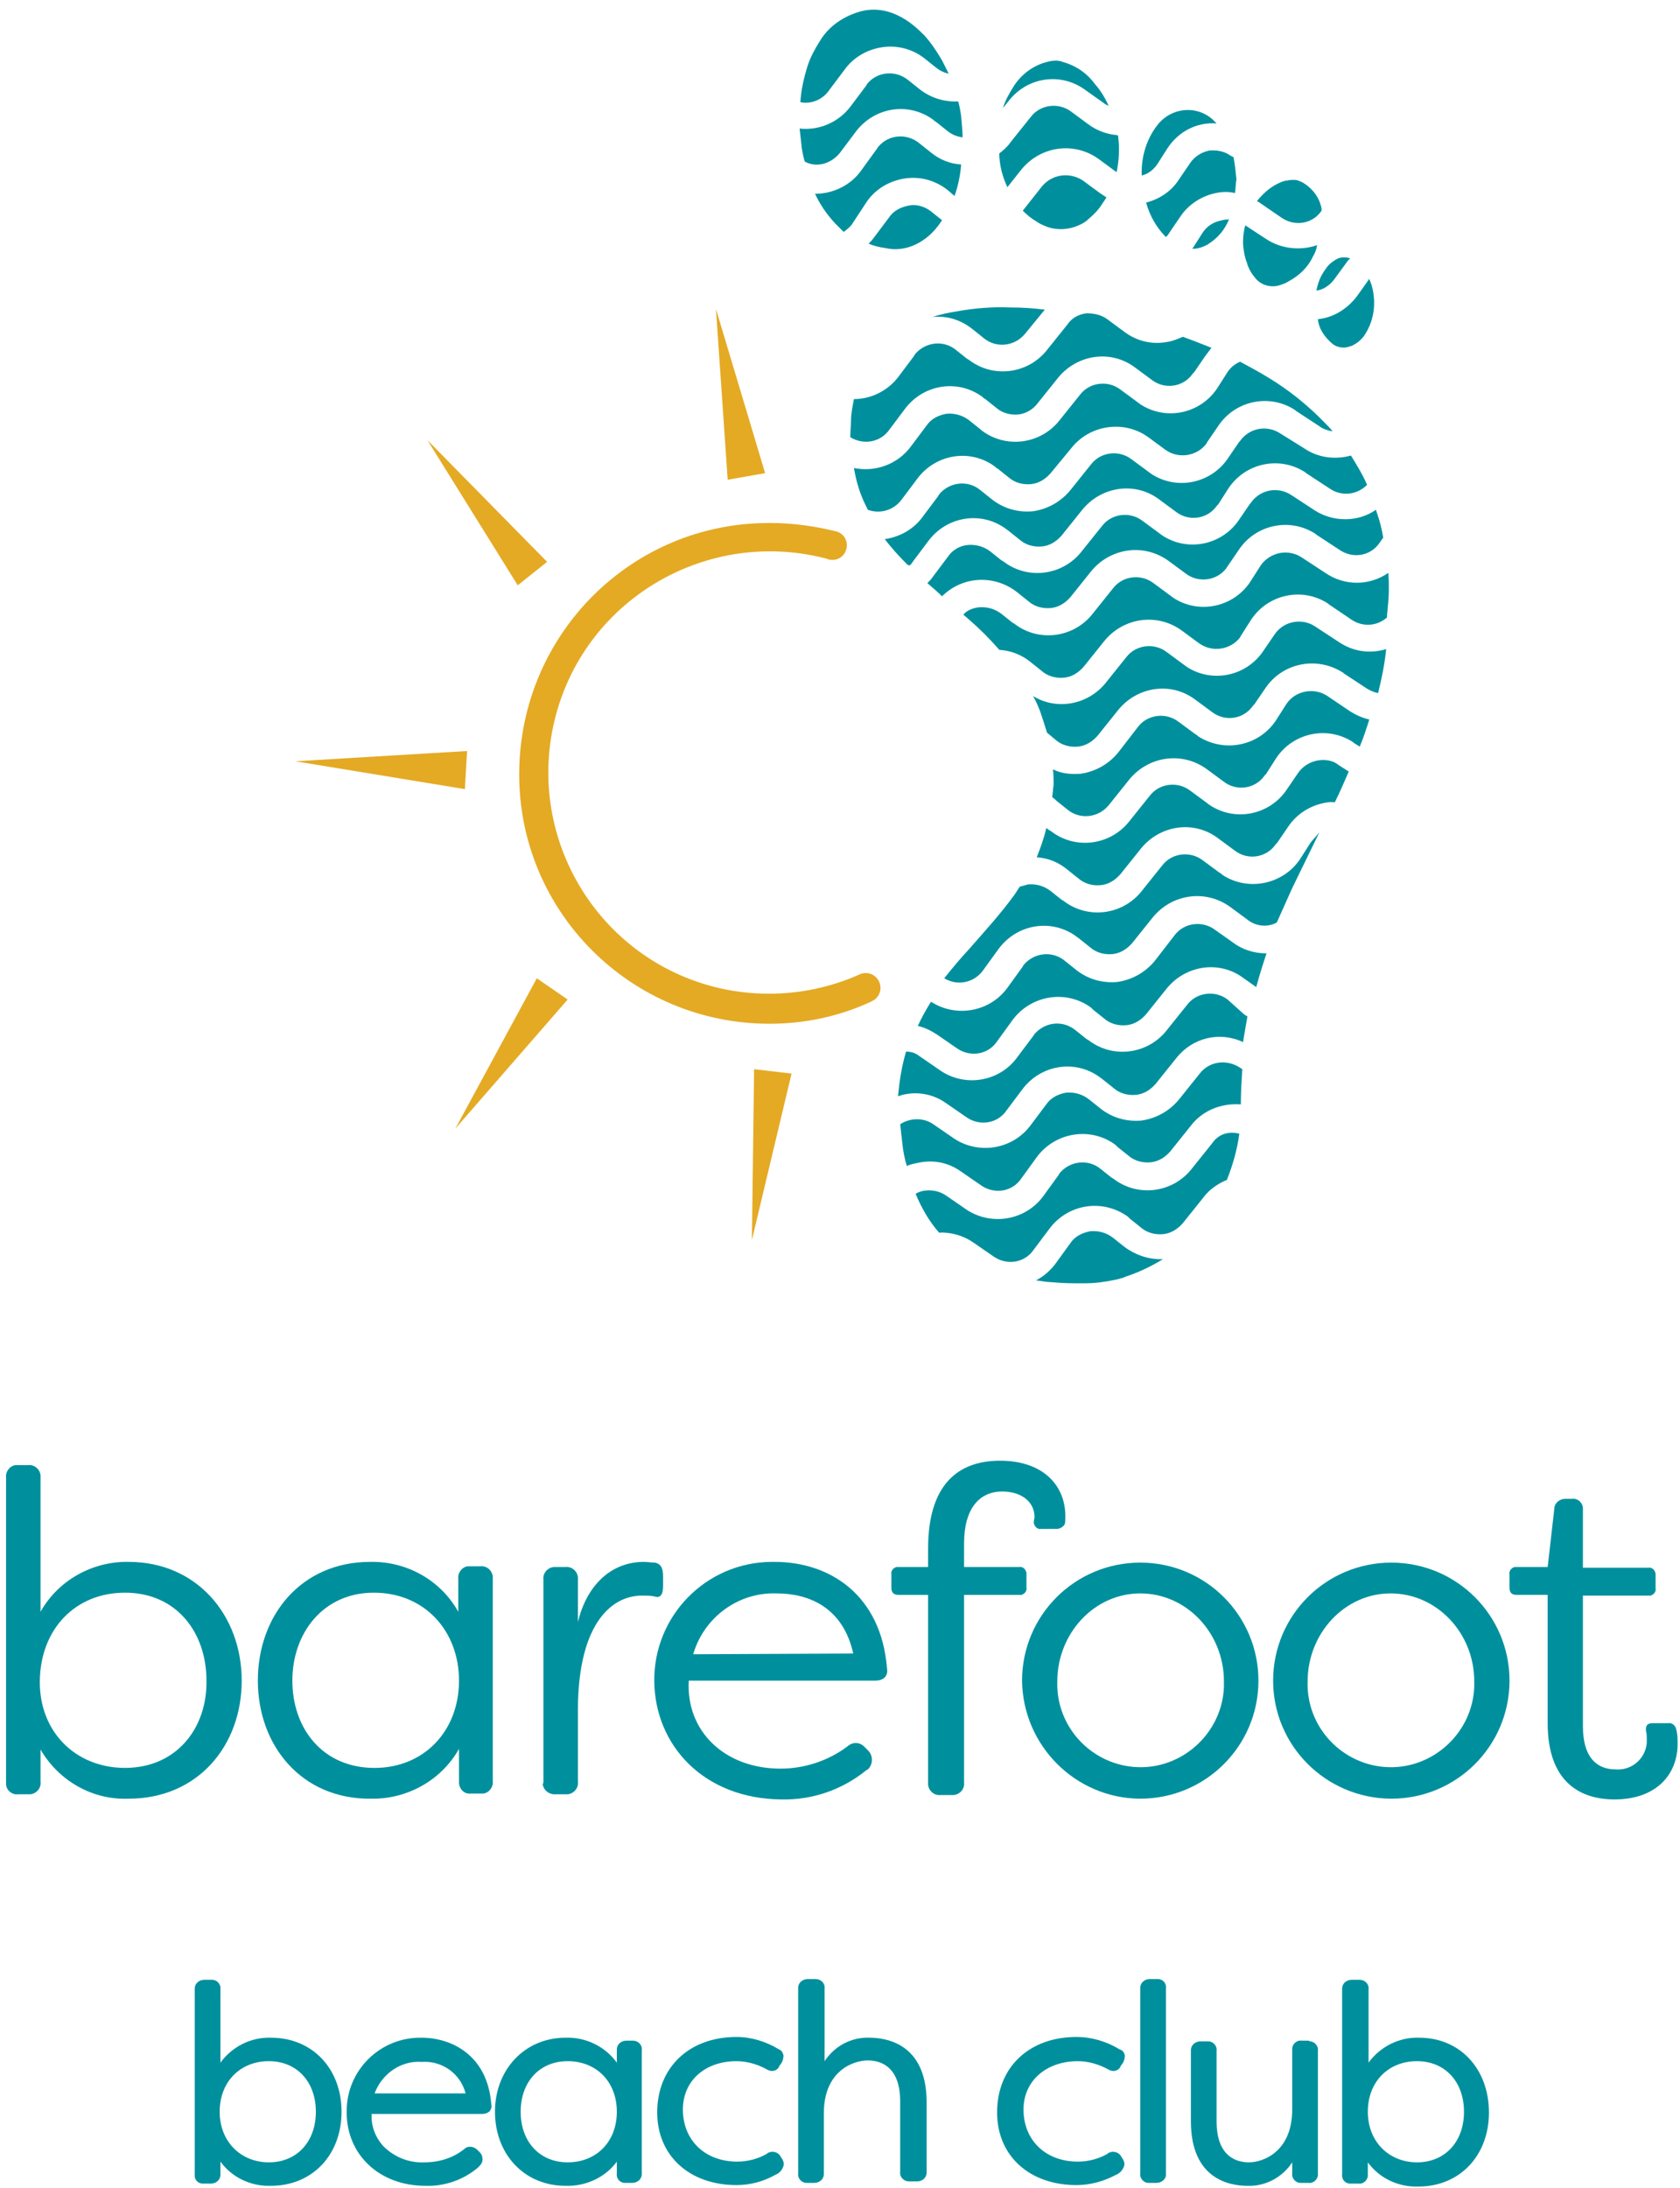 <svg xmlns="http://www.w3.org/2000/svg" width="116" height="151" viewBox="0 0 116 151" fill="none"><path d="M2.801 120.732V122.958C2.852 123.362 2.547 123.767 2.091 123.818C2.041 123.818 1.99 123.818 1.939 123.818H1.23C0.824 123.868 0.419 123.514 0.419 123.109C0.419 123.059 0.419 123.008 0.419 122.958V101.962C0.368 101.557 0.672 101.152 1.078 101.102C1.128 101.102 1.179 101.102 1.23 101.102H1.939C2.345 101.051 2.75 101.355 2.801 101.81C2.801 101.861 2.801 101.911 2.801 101.962V111.22C4.017 109.045 6.4 107.729 8.883 107.78C13.598 107.78 16.689 111.473 16.689 115.976C16.689 120.479 13.648 124.121 8.883 124.121C6.4 124.223 4.068 122.907 2.801 120.732ZM14.256 115.976C14.256 112.637 12.178 109.905 8.63 109.905C5.183 109.905 2.801 112.434 2.75 115.976C2.7 119.517 5.234 121.996 8.63 121.996C12.178 121.996 14.307 119.264 14.256 115.976Z" fill="#00909D"></path><path d="M17.804 115.976C17.804 111.473 20.795 107.78 25.56 107.78C28.094 107.729 30.426 109.045 31.642 111.22V108.944C31.592 108.539 31.896 108.134 32.301 108.084C32.352 108.084 32.403 108.084 32.453 108.084H33.163C33.568 108.033 33.974 108.336 34.025 108.792C34.025 108.842 34.025 108.893 34.025 108.944V122.907C34.075 123.312 33.771 123.717 33.366 123.767C33.315 123.767 33.264 123.767 33.214 123.767H32.504C32.098 123.818 31.744 123.514 31.693 123.059C31.693 123.008 31.693 122.958 31.693 122.907V120.681C30.476 122.857 28.094 124.172 25.61 124.121C20.846 124.172 17.804 120.479 17.804 115.976ZM31.693 115.976C31.693 112.536 29.311 109.905 25.813 109.905C22.316 109.905 20.187 112.687 20.187 115.976C20.187 119.265 22.265 121.997 25.864 121.997C29.26 121.997 31.693 119.467 31.693 115.976Z" fill="#00909D"></path><path d="M37.522 122.958V108.994C37.471 108.589 37.776 108.185 38.232 108.134C38.282 108.134 38.282 108.134 38.333 108.134H39.043C39.448 108.083 39.854 108.387 39.904 108.842C39.904 108.893 39.904 108.943 39.904 108.994V111.928C40.513 109.399 42.185 107.78 44.466 107.78C44.72 107.78 44.973 107.83 45.227 107.83C45.683 107.932 45.784 108.286 45.784 108.792V109.449C45.784 110.056 45.581 110.309 45.176 110.158C44.872 110.107 44.618 110.107 44.314 110.107C42.337 110.107 39.955 111.878 39.904 117.848V122.958C39.955 123.362 39.651 123.767 39.195 123.818C39.144 123.818 39.093 123.818 39.043 123.818H38.282C37.877 123.818 37.522 123.514 37.471 123.109C37.522 123.059 37.522 123.008 37.522 122.958Z" fill="#00909D"></path><path d="M45.176 116.026C45.125 111.524 48.724 107.83 53.235 107.78C53.337 107.78 53.388 107.78 53.489 107.78C57.291 107.78 60.839 110.056 61.244 115.116C61.346 115.672 60.991 115.976 60.433 115.976H47.558C47.356 119.467 50.042 122.047 53.894 122.047C55.567 122.047 57.24 121.49 58.558 120.479C58.913 120.175 59.419 120.226 59.724 120.58L59.977 120.833C60.281 121.187 60.281 121.693 59.977 122.047C59.926 122.098 59.876 122.148 59.825 122.148C58.152 123.514 56.074 124.222 53.945 124.172C48.572 124.121 45.227 120.428 45.176 116.026ZM58.913 114.104C58.203 110.866 55.77 109.955 53.641 109.955C51.005 109.854 48.623 111.574 47.862 114.154L58.913 114.104Z" fill="#00909D"></path><path d="M64.083 122.958V110.057H62.055C61.7 110.057 61.548 109.905 61.548 109.551V108.64C61.498 108.387 61.7 108.185 61.903 108.134C61.954 108.134 62.004 108.134 62.055 108.134H64.083V106.869C64.083 101.911 66.668 100.798 69.05 100.798C71.99 100.798 73.561 102.468 73.561 104.643C73.561 104.846 73.561 105.048 73.51 105.2C73.409 105.351 73.257 105.453 73.054 105.503H71.888C71.635 105.554 71.432 105.351 71.382 105.098C71.382 105.048 71.382 105.048 71.382 104.997C71.382 104.896 71.432 104.795 71.432 104.694C71.432 103.631 70.52 102.923 69.202 102.923C67.631 102.923 66.566 104.087 66.566 106.515V108.134H70.368C70.621 108.083 70.824 108.286 70.875 108.539C70.875 108.589 70.875 108.589 70.875 108.64V109.551C70.925 109.804 70.723 110.006 70.52 110.057C70.469 110.057 70.418 110.057 70.368 110.057H66.566V123.008C66.617 123.413 66.313 123.818 65.857 123.868C65.806 123.868 65.755 123.868 65.705 123.868H64.944C64.539 123.919 64.133 123.615 64.083 123.16C64.083 123.059 64.083 123.008 64.083 122.958Z" fill="#00909D"></path><path d="M70.571 115.976C70.571 111.473 74.22 107.83 78.732 107.83C83.243 107.83 86.892 111.473 86.892 115.976C86.892 120.478 83.243 124.121 78.732 124.121C78.732 124.121 78.732 124.121 78.681 124.121C74.22 124.071 70.621 120.428 70.571 115.976ZM84.51 116.026C84.51 112.687 81.925 109.955 78.732 109.955C75.538 109.955 73.004 112.738 73.004 116.026C72.902 119.214 75.437 121.844 78.579 121.946C81.722 122.047 84.409 119.517 84.51 116.38C84.51 116.229 84.51 116.128 84.51 116.026Z" fill="#00909D"></path><path d="M87.906 115.976C87.906 111.473 91.555 107.83 96.067 107.83C100.578 107.83 104.228 111.473 104.228 115.976C104.228 120.478 100.578 124.121 96.067 124.121C96.067 124.121 96.067 124.121 96.016 124.121C91.505 124.071 87.906 120.428 87.906 115.976ZM101.794 116.026C101.794 112.687 99.209 109.955 96.016 109.955C92.823 109.955 90.288 112.738 90.288 116.026C90.187 119.214 92.721 121.844 95.864 121.946C99.007 122.047 101.693 119.517 101.794 116.38C101.794 116.229 101.794 116.128 101.794 116.026Z" fill="#00909D"></path><path d="M106.863 118.91V110.056H104.734C104.379 110.056 104.227 109.905 104.227 109.55V108.64C104.177 108.387 104.379 108.184 104.582 108.134C104.633 108.134 104.684 108.134 104.734 108.134H106.863L107.319 104.137C107.319 103.732 107.674 103.429 108.08 103.429H108.13H108.536C108.891 103.378 109.245 103.631 109.296 104.036C109.296 104.086 109.296 104.137 109.296 104.188V108.184H113.807C114.061 108.134 114.264 108.336 114.314 108.589C114.314 108.64 114.314 108.64 114.314 108.69V109.601C114.365 109.854 114.162 110.056 113.959 110.107C113.909 110.107 113.858 110.107 113.807 110.107H109.296V119.113C109.296 121.389 110.361 122.097 111.526 122.097C112.642 122.199 113.605 121.389 113.706 120.276C113.706 120.175 113.706 120.124 113.706 120.023C113.706 119.821 113.706 119.618 113.655 119.467C113.605 119.062 113.757 118.91 114.112 118.91H115.176C115.429 118.86 115.683 119.062 115.734 119.315C115.835 119.669 115.835 120.023 115.835 120.327C115.835 122.502 114.314 124.172 111.476 124.172C109.144 124.172 106.863 123.008 106.863 118.91Z" fill="#00909D"></path><path d="M18.717 140.615C17.348 140.564 16.03 141.222 15.22 142.335V137.275C15.27 136.921 14.966 136.618 14.662 136.618C14.611 136.618 14.611 136.618 14.561 136.618H14.104C13.75 136.618 13.445 136.871 13.445 137.225C13.445 137.275 13.445 137.275 13.445 137.326V150.025C13.395 150.379 13.648 150.682 14.003 150.682C14.054 150.682 14.054 150.682 14.104 150.682H14.561C14.915 150.682 15.22 150.429 15.22 150.075C15.22 150.025 15.22 150.025 15.22 149.974V149.165C16.03 150.278 17.348 150.885 18.717 150.834C21.555 150.834 23.583 148.709 23.583 145.724C23.583 142.739 21.555 140.615 18.717 140.615ZM18.565 142.233C20.491 142.233 21.809 143.65 21.809 145.724C21.809 147.799 20.491 149.215 18.565 149.215C16.639 149.215 15.169 147.799 15.169 145.724C15.169 143.65 16.588 142.233 18.565 142.233Z" fill="#00909D"></path><path d="M29.108 140.615C26.269 140.564 23.938 142.841 23.938 145.674C23.938 145.724 23.938 145.724 23.938 145.775C23.938 148.709 26.219 150.834 29.361 150.834C30.679 150.885 31.997 150.43 33.011 149.569C33.163 149.418 33.315 149.266 33.315 149.013C33.315 148.811 33.264 148.659 33.112 148.507L32.96 148.355C32.707 148.102 32.301 148.052 32.048 148.305C31.288 148.912 30.324 149.215 29.311 149.215C28.246 149.266 27.233 148.861 26.472 148.102C25.915 147.495 25.61 146.686 25.661 145.876H33.264C33.467 145.876 33.67 145.826 33.822 145.674C33.923 145.522 33.974 145.37 33.923 145.219C33.67 141.829 31.186 140.615 29.108 140.615ZM32.149 144.46H25.864C26.371 143.094 27.689 142.183 29.108 142.284C30.527 142.183 31.794 143.094 32.149 144.46Z" fill="#00909D"></path><path d="M43.655 140.817H43.25C42.895 140.817 42.591 141.07 42.591 141.424C42.591 141.475 42.591 141.475 42.591 141.525V142.335C41.78 141.222 40.462 140.564 39.043 140.615C36.255 140.615 34.177 142.79 34.177 145.724C34.177 148.659 36.204 150.834 39.043 150.834C40.411 150.885 41.78 150.278 42.591 149.165V149.974C42.54 150.328 42.794 150.632 43.148 150.632C43.199 150.632 43.199 150.632 43.25 150.632H43.655C44.01 150.632 44.314 150.379 44.314 150.025C44.314 149.974 44.314 149.974 44.314 149.924V141.475C44.365 141.12 44.061 140.817 43.706 140.817H43.655ZM39.195 149.215C37.269 149.215 35.951 147.799 35.951 145.724C35.951 143.65 37.269 142.233 39.195 142.233C41.172 142.233 42.591 143.65 42.591 145.724C42.591 147.799 41.172 149.215 39.195 149.215Z" fill="#00909D"></path><path d="M50.853 142.234C51.563 142.234 52.273 142.436 52.931 142.79C53.236 142.992 53.59 142.942 53.793 142.638C53.793 142.638 53.793 142.638 53.793 142.588L53.945 142.385C54.047 142.234 54.097 142.031 54.097 141.829C54.047 141.626 53.945 141.475 53.793 141.424C52.881 140.868 51.867 140.564 50.853 140.564C47.609 140.564 45.379 142.638 45.379 145.775C45.379 148.76 47.609 150.784 50.853 150.784C51.816 150.784 52.729 150.531 53.54 150.075C53.793 149.974 53.996 149.772 54.097 149.468C54.148 149.316 54.097 149.114 53.996 148.962L53.895 148.811C53.742 148.507 53.337 148.406 53.033 148.558C53.033 148.558 52.982 148.558 52.982 148.608C52.374 148.962 51.664 149.165 50.904 149.165C48.724 149.165 47.204 147.748 47.153 145.674C47.102 143.6 48.674 142.234 50.853 142.234Z" fill="#00909D"></path><path d="M60.028 140.615C58.76 140.564 57.594 141.222 56.936 142.234V137.225C56.986 136.871 56.682 136.567 56.327 136.567C56.277 136.567 56.277 136.567 56.226 136.567H55.77C55.415 136.567 55.111 136.82 55.111 137.174C55.111 137.225 55.111 137.225 55.111 137.275V149.974C55.06 150.328 55.364 150.632 55.668 150.632C55.719 150.632 55.719 150.632 55.77 150.632H56.226C56.581 150.632 56.885 150.379 56.885 150.025C56.885 149.974 56.885 149.974 56.885 149.924V145.826C56.885 142.942 58.862 142.183 59.926 142.183C60.737 142.183 62.156 142.537 62.156 145.016V149.873C62.106 150.227 62.41 150.531 62.765 150.531C62.815 150.531 62.815 150.531 62.866 150.531H63.322C63.677 150.531 63.981 150.278 63.981 149.924C63.981 149.873 63.981 149.873 63.981 149.822V144.966C63.931 141.019 61.193 140.615 60.028 140.615Z" fill="#00909D"></path><path d="M74.423 142.234C75.132 142.234 75.842 142.436 76.501 142.79C76.805 142.992 77.16 142.942 77.363 142.638C77.363 142.638 77.363 142.638 77.363 142.588L77.515 142.385C77.616 142.234 77.667 142.031 77.667 141.829C77.616 141.626 77.515 141.475 77.312 141.424C76.4 140.868 75.386 140.564 74.322 140.564C71.077 140.564 68.847 142.638 68.847 145.775C68.847 148.76 71.077 150.784 74.322 150.784C75.284 150.784 76.197 150.531 77.059 150.075C77.312 149.974 77.515 149.772 77.616 149.468C77.667 149.316 77.616 149.114 77.515 148.962L77.413 148.811C77.261 148.507 76.856 148.406 76.552 148.558C76.552 148.558 76.501 148.558 76.501 148.608C75.893 148.962 75.183 149.165 74.423 149.165C72.243 149.165 70.723 147.748 70.672 145.674C70.621 143.6 72.243 142.234 74.423 142.234Z" fill="#00909D"></path><path d="M79.847 136.567H79.39C79.035 136.567 78.731 136.82 78.731 137.174C78.731 137.225 78.731 137.225 78.731 137.275V149.974C78.681 150.328 78.985 150.632 79.289 150.632C79.34 150.632 79.34 150.632 79.39 150.632H79.847C80.201 150.632 80.505 150.379 80.505 150.075C80.505 150.025 80.505 150.025 80.505 149.974V137.225C80.556 136.871 80.303 136.567 79.948 136.567C79.897 136.567 79.897 136.567 79.847 136.567Z" fill="#00909D"></path><path d="M90.288 140.817H89.883C89.528 140.766 89.224 141.07 89.224 141.373C89.224 141.424 89.224 141.424 89.224 141.475V145.573C89.224 148.456 87.247 149.215 86.233 149.215C85.422 149.215 84.003 148.861 84.003 146.382V141.525C84.054 141.171 83.75 140.867 83.445 140.867C83.395 140.867 83.395 140.867 83.344 140.867H82.888C82.533 140.867 82.229 141.12 82.229 141.475V141.525V146.382C82.229 150.429 84.966 150.834 86.132 150.834C87.399 150.885 88.565 150.227 89.224 149.215V149.974C89.173 150.328 89.477 150.632 89.781 150.632C89.832 150.632 89.832 150.632 89.883 150.632H90.339C90.694 150.682 90.998 150.379 90.998 150.075C90.998 150.025 90.998 150.025 90.998 149.974V141.525C91.049 141.171 90.745 140.867 90.441 140.867C90.39 140.817 90.339 140.817 90.288 140.817Z" fill="#00909D"></path><path d="M97.993 140.615C96.624 140.564 95.306 141.222 94.495 142.335V137.275C94.546 136.921 94.242 136.618 93.887 136.618C93.836 136.618 93.836 136.618 93.786 136.618H93.329C92.975 136.618 92.671 136.871 92.671 137.225C92.671 137.275 92.671 137.275 92.671 137.326V150.025C92.62 150.379 92.873 150.682 93.228 150.682C93.279 150.682 93.279 150.682 93.329 150.682H93.786C94.141 150.733 94.445 150.429 94.445 150.126C94.445 150.075 94.445 150.075 94.445 150.025V149.215C95.256 150.328 96.573 150.935 97.942 150.885C100.781 150.885 102.808 148.76 102.808 145.775C102.808 142.79 100.831 140.615 97.993 140.615ZM97.841 142.233C99.767 142.233 101.085 143.65 101.085 145.724C101.085 147.799 99.767 149.215 97.841 149.215C95.915 149.215 94.445 147.799 94.445 145.724C94.445 143.65 95.864 142.233 97.841 142.233Z" fill="#00909D"></path><path d="M53.134 70.645C43.554 70.645 35.799 62.904 35.849 53.342C35.9 43.78 43.605 36.039 53.185 36.09C54.705 36.09 56.175 36.292 57.645 36.647C58.203 36.748 58.558 37.254 58.456 37.81C58.355 38.367 57.848 38.721 57.29 38.62C57.24 38.62 57.189 38.62 57.138 38.569C48.977 36.394 40.563 41.2 38.384 49.345C36.204 57.491 41.02 65.889 49.18 68.065C50.498 68.419 51.816 68.571 53.134 68.571C55.263 68.571 57.392 68.115 59.318 67.255C59.825 67.002 60.433 67.205 60.686 67.71C60.94 68.216 60.737 68.823 60.23 69.076C60.18 69.076 60.18 69.127 60.129 69.127C57.949 70.139 55.567 70.645 53.134 70.645Z" fill="#E4AA24"></path><path d="M50.245 33.105L49.434 21.317L52.83 32.65L50.245 33.105Z" fill="#E4AA24"></path><path d="M35.748 40.39L29.513 30.373L37.776 38.771L35.748 40.39Z" fill="#E4AA24"></path><path d="M39.195 68.975L31.44 77.88L37.066 67.508L39.195 68.975Z" fill="#E4AA24"></path><path d="M54.655 74.085L51.917 85.57L52.069 73.781L54.655 74.085Z" fill="#E4AA24"></path><path d="M32.099 54.455L20.39 52.533L32.251 51.825L32.099 54.455Z" fill="#E4AA24"></path><path d="M84.763 68.975C83.902 68.317 82.634 68.469 81.975 69.329L80.556 71.1C79.238 72.77 76.805 73.073 75.133 71.758C75.082 71.758 75.082 71.707 75.031 71.707L74.271 71.1C73.409 70.392 72.193 70.493 71.432 71.353C71.382 71.404 71.382 71.454 71.331 71.505L70.266 72.921C69.05 74.642 66.668 75.046 64.944 73.883L63.474 72.871C63.221 72.668 62.917 72.567 62.562 72.567C62.258 73.579 62.106 74.591 62.004 75.653C62.106 75.603 62.207 75.603 62.309 75.552C63.373 75.299 64.437 75.502 65.299 76.109L66.769 77.121C67.681 77.728 68.898 77.525 69.506 76.615L70.571 75.198C71.838 73.478 74.22 73.073 75.944 74.338C75.994 74.389 76.096 74.439 76.146 74.49L76.907 75.097C77.312 75.451 77.87 75.603 78.427 75.552C78.985 75.502 79.441 75.198 79.796 74.793L81.215 73.023C82.33 71.606 84.206 71.151 85.828 71.91C85.929 71.302 86.031 70.695 86.132 70.139C86.031 70.088 85.878 69.987 85.777 69.886L84.763 68.975Z" fill="#00909D"></path><path d="M83.902 64.169C83.04 63.511 81.773 63.663 81.114 64.523L79.745 66.294C79.086 67.103 78.174 67.609 77.16 67.761C76.096 67.862 75.082 67.559 74.271 66.901L73.511 66.294C72.649 65.586 71.382 65.737 70.672 66.597C70.672 66.648 70.621 66.648 70.621 66.699L69.557 68.166C68.341 69.835 66.009 70.24 64.285 69.127C63.931 69.684 63.627 70.24 63.373 70.797C63.829 70.898 64.235 71.1 64.64 71.353L66.11 72.365C67.023 72.972 68.239 72.77 68.847 71.859L69.912 70.392C71.179 68.672 73.612 68.267 75.335 69.532C75.386 69.582 75.437 69.633 75.487 69.684L76.248 70.291C76.653 70.645 77.211 70.797 77.768 70.746C78.326 70.695 78.782 70.392 79.137 69.987L80.556 68.216C81.874 66.597 84.206 66.243 85.879 67.508L86.74 68.115C86.943 67.356 87.196 66.547 87.45 65.788C86.588 65.788 85.777 65.535 85.118 65.029L83.902 64.169Z" fill="#00909D"></path><path d="M77.616 86.025L76.856 85.418C76.4 85.064 75.842 84.912 75.285 84.963C74.727 85.064 74.22 85.317 73.916 85.772L72.852 87.239C72.497 87.695 72.041 88.099 71.534 88.352L72.243 88.454C72.902 88.504 73.51 88.555 74.169 88.555H74.93C75.639 88.555 76.349 88.454 77.059 88.302C77.261 88.251 77.515 88.201 77.718 88.099C78.63 87.796 79.492 87.391 80.303 86.885C79.39 86.936 78.427 86.632 77.616 86.025Z" fill="#00909D"></path><path d="M83.699 78.891L82.28 80.662C80.962 82.332 78.529 82.635 76.856 81.32C76.805 81.32 76.805 81.269 76.755 81.269L75.994 80.662C75.133 79.954 73.865 80.106 73.156 80.966C73.156 81.016 73.105 81.016 73.105 81.067L72.041 82.534C70.824 84.204 68.493 84.608 66.769 83.495L65.299 82.483C64.843 82.18 64.285 82.079 63.728 82.18C63.525 82.231 63.373 82.281 63.221 82.382C63.627 83.344 64.133 84.254 64.843 85.064C65.654 85.013 66.516 85.266 67.175 85.721L68.645 86.733C69.557 87.34 70.773 87.138 71.382 86.227L72.446 84.811C73.713 83.091 76.096 82.686 77.87 83.951C77.92 84.001 77.971 84.052 78.022 84.102L78.782 84.71C79.188 85.064 79.745 85.215 80.303 85.165C80.86 85.114 81.317 84.811 81.671 84.406L83.091 82.635C83.496 82.079 84.104 81.674 84.713 81.421C85.118 80.409 85.422 79.347 85.574 78.234C84.814 78.031 84.104 78.284 83.699 78.891Z" fill="#00909D"></path><path d="M82.837 74.085L81.418 75.856C80.759 76.665 79.847 77.171 78.833 77.323C77.768 77.424 76.755 77.121 75.944 76.463L75.183 75.856C74.727 75.502 74.169 75.35 73.612 75.4C73.054 75.502 72.547 75.755 72.243 76.21L71.179 77.626C69.962 79.296 67.631 79.701 65.907 78.588L64.437 77.576C63.779 77.121 62.866 77.121 62.157 77.576C62.207 78.031 62.258 78.487 62.309 78.942C62.359 79.448 62.461 79.954 62.613 80.46C62.815 80.359 63.069 80.308 63.322 80.257C64.387 80.004 65.451 80.207 66.313 80.814L67.783 81.826C68.695 82.433 69.912 82.231 70.52 81.32L71.584 79.853C72.852 78.132 75.285 77.728 77.008 78.993C77.059 79.043 77.109 79.094 77.16 79.144L77.92 79.751C78.326 80.106 78.883 80.257 79.441 80.207C79.999 80.156 80.455 79.853 80.81 79.448L82.229 77.677C83.04 76.615 84.358 76.109 85.676 76.21C85.676 75.4 85.726 74.591 85.777 73.781L85.625 73.68C84.713 73.073 83.496 73.225 82.837 74.085Z" fill="#00909D"></path><path d="M90.491 58.148L89.781 59.261C88.616 61.032 86.183 61.538 84.409 60.375C84.358 60.324 84.307 60.273 84.206 60.223L83.04 59.363C82.178 58.705 80.911 58.857 80.252 59.717L78.833 61.488C77.515 63.157 75.082 63.461 73.409 62.145C73.359 62.145 73.359 62.095 73.308 62.095L72.547 61.488C72.091 61.133 71.534 60.982 70.976 61.032C70.773 61.083 70.621 61.133 70.419 61.184C70.266 61.386 70.165 61.589 70.013 61.791C69.05 63.107 67.986 64.27 66.921 65.484C66.313 66.142 65.755 66.8 65.198 67.508C66.11 68.065 67.276 67.812 67.884 66.952L68.949 65.484C70.216 63.764 72.598 63.359 74.322 64.624C74.372 64.675 74.474 64.725 74.524 64.776L75.285 65.383C75.69 65.737 76.248 65.889 76.805 65.839C77.363 65.788 77.819 65.484 78.174 65.08L79.593 63.309C80.911 61.69 83.243 61.336 84.966 62.601L86.132 63.461C86.689 63.916 87.5 64.017 88.159 63.663C88.514 62.854 88.869 62.095 89.224 61.285C89.832 60.02 90.491 58.705 91.099 57.44C90.897 57.693 90.694 57.895 90.491 58.148Z" fill="#00909D"></path><path d="M62.815 39.025C62.866 38.974 62.968 38.873 63.018 38.772L64.083 37.355C65.35 35.635 67.732 35.23 69.456 36.495C69.506 36.545 69.608 36.596 69.658 36.647L70.419 37.254C70.824 37.608 71.382 37.76 71.939 37.709C72.497 37.658 72.953 37.355 73.308 36.95L74.727 35.179C76.045 33.56 78.377 33.206 80.049 34.471L81.215 35.331C82.077 35.989 83.344 35.837 84.003 34.926C84.054 34.876 84.054 34.825 84.104 34.825L84.814 33.712C85.98 31.942 88.362 31.436 90.136 32.599L90.187 32.65L91.809 33.712C92.62 34.269 93.684 34.168 94.394 33.459C94.09 32.751 93.684 32.093 93.279 31.436C92.164 31.739 90.998 31.587 90.035 30.93L88.413 29.918C87.5 29.311 86.284 29.513 85.625 30.424C85.625 30.424 85.625 30.474 85.574 30.474L84.814 31.587C83.648 33.358 81.266 33.864 79.492 32.7C79.441 32.65 79.34 32.599 79.289 32.549L78.123 31.689C77.261 31.031 75.994 31.183 75.335 32.043L73.916 33.813C73.257 34.623 72.345 35.129 71.331 35.281C70.267 35.382 69.253 35.078 68.442 34.421L67.681 33.813C66.82 33.105 65.553 33.257 64.843 34.117C64.843 34.168 64.792 34.168 64.792 34.218L63.728 35.635C63.12 36.495 62.157 37.051 61.092 37.203C61.548 37.81 62.106 38.417 62.663 38.974L62.815 39.025Z" fill="#00909D"></path><path d="M90.795 35.23L89.173 34.168C88.261 33.56 87.044 33.763 86.385 34.673C86.385 34.673 86.385 34.724 86.335 34.724L85.574 35.837C84.409 37.608 82.026 38.114 80.252 36.95C80.201 36.9 80.1 36.849 80.049 36.798L78.883 35.938C78.022 35.281 76.755 35.432 76.096 36.292L74.676 38.063C73.359 39.733 70.925 40.036 69.253 38.721C69.202 38.721 69.202 38.67 69.151 38.67L68.391 38.063C67.935 37.709 67.377 37.557 66.82 37.608C66.262 37.658 65.755 37.962 65.451 38.417L64.387 39.834C64.285 39.986 64.184 40.087 64.032 40.239C64.387 40.542 64.742 40.846 65.046 41.149C66.465 39.733 68.695 39.632 70.267 40.896L71.027 41.504C71.432 41.858 71.99 42.009 72.548 41.959C73.105 41.908 73.561 41.605 73.916 41.2L75.335 39.429C76.653 37.81 78.985 37.456 80.708 38.721L81.874 39.581C82.736 40.239 84.003 40.087 84.662 39.227C84.713 39.176 84.713 39.126 84.763 39.075L85.524 37.962C86.689 36.191 89.072 35.685 90.846 36.849L90.897 36.9L92.519 37.962C93.431 38.569 94.647 38.367 95.256 37.456L95.509 37.102C95.408 36.495 95.256 35.888 95.053 35.331L95.002 35.179C93.786 36.039 92.062 36.039 90.795 35.23Z" fill="#00909D"></path><path d="M61.396 29.665L62.461 28.248C63.728 26.528 66.11 26.123 67.834 27.388C67.884 27.439 67.935 27.489 68.036 27.54L68.797 28.147C69.202 28.501 69.76 28.653 70.317 28.602C70.824 28.552 71.331 28.248 71.635 27.843L73.054 26.073C74.372 24.454 76.704 24.1 78.377 25.364L79.542 26.224C80.404 26.882 81.671 26.73 82.33 25.82C82.381 25.769 82.381 25.719 82.432 25.719L83.192 24.606C83.344 24.403 83.496 24.201 83.648 23.998C83.243 23.847 82.888 23.695 82.482 23.543C82.229 23.442 81.925 23.341 81.671 23.24C81.317 23.391 80.962 23.543 80.607 23.594C79.542 23.796 78.478 23.543 77.616 22.885L76.451 22.025C76.045 21.722 75.538 21.621 75.031 21.621C74.524 21.671 74.017 21.924 73.713 22.38L72.294 24.15C70.976 25.82 68.543 26.123 66.871 24.808C66.82 24.808 66.82 24.757 66.769 24.757L66.009 24.15C65.147 23.442 63.88 23.594 63.17 24.454C63.17 24.504 63.12 24.504 63.12 24.555L62.055 25.972C61.346 26.933 60.18 27.54 58.963 27.54C58.862 28.046 58.76 28.552 58.76 29.058C58.76 29.412 58.71 29.766 58.71 30.171C59.622 30.727 60.788 30.525 61.396 29.665Z" fill="#00909D"></path><path d="M92.417 44.286L90.795 43.224C89.883 42.617 88.616 42.87 88.007 43.78L87.247 44.893C86.081 46.664 83.699 47.17 81.925 46.006C81.874 45.956 81.773 45.905 81.722 45.855L80.556 44.995C79.695 44.337 78.427 44.489 77.768 45.349L76.349 47.119C75.133 48.637 72.953 49.042 71.331 48.03C71.534 48.384 71.686 48.738 71.838 49.143C71.99 49.598 72.142 50.054 72.294 50.56L72.902 51.066C73.308 51.42 73.865 51.572 74.423 51.521C74.981 51.47 75.437 51.167 75.792 50.762L77.211 48.991C78.529 47.372 80.86 47.018 82.533 48.283L83.699 49.143C84.561 49.801 85.828 49.649 86.487 48.738C86.537 48.688 86.537 48.637 86.588 48.637L87.348 47.524C88.514 45.753 90.897 45.247 92.721 46.411C92.721 46.411 92.772 46.411 92.772 46.462L94.394 47.524C94.647 47.676 94.901 47.777 95.154 47.828C95.408 46.816 95.611 45.804 95.712 44.792C94.546 45.146 93.38 44.944 92.417 44.286Z" fill="#00909D"></path><path d="M62.258 34.471L63.322 33.054C64.59 31.334 66.972 30.93 68.695 32.194C68.746 32.245 68.797 32.296 68.898 32.346L69.658 32.953C70.064 33.307 70.621 33.459 71.179 33.409C71.737 33.358 72.193 33.054 72.547 32.65L73.967 30.93C75.234 29.311 77.616 28.956 79.289 30.171L80.455 31.031C81.367 31.689 82.634 31.486 83.293 30.626C83.293 30.576 83.344 30.576 83.344 30.525L84.104 29.412C85.27 27.641 87.653 27.135 89.427 28.299L89.477 28.349L91.099 29.412C91.353 29.614 91.707 29.715 92.012 29.766C91.86 29.564 91.707 29.412 91.505 29.209C90.339 27.995 89.021 26.933 87.602 26.073C86.943 25.668 86.284 25.314 85.625 24.96C85.27 25.111 84.966 25.364 84.763 25.668L84.054 26.781C82.888 28.552 80.505 29.058 78.731 27.894C78.681 27.843 78.579 27.793 78.529 27.742L77.363 26.882C76.501 26.224 75.234 26.376 74.575 27.236L73.156 29.007C71.838 30.677 69.405 30.98 67.732 29.665L67.681 29.614L66.921 29.007C66.465 28.653 65.907 28.501 65.35 28.552C64.792 28.653 64.285 28.906 63.981 29.361L62.917 30.778C62.004 32.043 60.433 32.599 58.963 32.296C59.115 33.206 59.369 34.066 59.774 34.876C59.825 34.977 59.876 35.078 59.926 35.179C60.737 35.483 61.7 35.23 62.258 34.471Z" fill="#00909D"></path><path d="M91.657 48.03C91.201 47.726 90.643 47.625 90.136 47.726C89.579 47.828 89.123 48.131 88.818 48.587L88.109 49.7C86.943 51.47 84.561 51.976 82.736 50.813C82.685 50.762 82.634 50.711 82.533 50.661L81.367 49.801C80.505 49.143 79.238 49.295 78.579 50.155L77.211 51.926C76.552 52.735 75.639 53.241 74.626 53.393C73.967 53.443 73.308 53.393 72.7 53.089C72.75 53.443 72.75 53.797 72.75 54.152C72.7 54.455 72.7 54.708 72.649 55.012C72.75 55.062 72.852 55.163 72.953 55.265L73.713 55.872C74.575 56.58 75.842 56.428 76.552 55.568L77.971 53.797C79.289 52.179 81.621 51.824 83.344 53.089L84.51 53.949C85.372 54.607 86.639 54.455 87.298 53.545C87.348 53.494 87.348 53.443 87.399 53.443L88.109 52.33C89.275 50.56 91.657 50.054 93.431 51.217L93.482 51.268L93.887 51.521C94.141 50.914 94.343 50.307 94.546 49.649C94.09 49.548 93.634 49.345 93.228 49.092L91.657 48.03Z" fill="#00909D"></path><path d="M90.947 52.482C90.44 52.583 89.933 52.887 89.629 53.342L88.869 54.455C87.703 56.226 85.321 56.732 83.547 55.568C83.496 55.518 83.395 55.467 83.344 55.416L82.178 54.556C81.317 53.899 80.049 54.05 79.39 54.91L77.971 56.681C76.653 58.351 74.22 58.654 72.547 57.339C72.497 57.339 72.497 57.288 72.446 57.288L72.243 57.137C72.091 57.845 71.838 58.503 71.585 59.16C72.395 59.211 73.105 59.514 73.713 60.02L74.474 60.627C74.879 60.982 75.437 61.133 75.994 61.083C76.552 61.032 77.008 60.729 77.363 60.324L78.782 58.553C80.1 56.934 82.432 56.58 84.104 57.845L85.27 58.705C86.132 59.363 87.399 59.211 88.058 58.3C88.109 58.25 88.109 58.199 88.159 58.199L88.92 57.086C89.477 56.226 90.39 55.619 91.403 55.416C91.657 55.366 91.91 55.315 92.164 55.366C92.519 54.657 92.823 53.949 93.127 53.241L92.417 52.786C92.062 52.482 91.505 52.381 90.947 52.482Z" fill="#00909D"></path><path d="M64.387 21.873C65.4 21.772 66.364 22.076 67.175 22.734L67.935 23.341C68.797 24.049 70.064 23.897 70.773 23.037L72.142 21.368C71.331 21.266 70.52 21.216 69.709 21.216C68.543 21.165 67.327 21.266 66.161 21.469C65.552 21.57 64.995 21.671 64.387 21.873Z" fill="#00909D"></path><path d="M95.864 39.53C94.546 40.441 92.823 40.441 91.505 39.53L89.883 38.468C89.427 38.164 88.869 38.063 88.362 38.164C87.855 38.266 87.348 38.569 87.044 39.025L86.335 40.138C85.169 41.908 82.786 42.414 81.012 41.251C80.962 41.2 80.86 41.149 80.81 41.099L79.644 40.239C78.782 39.581 77.515 39.733 76.856 40.593L75.437 42.364C74.119 44.033 71.686 44.337 70.013 43.021C69.962 43.021 69.962 42.971 69.912 42.971L69.151 42.364C68.695 42.01 68.138 41.858 67.58 41.908C67.175 41.959 66.769 42.111 66.516 42.414L66.87 42.718C67.631 43.376 68.34 44.084 68.999 44.843C69.81 44.893 70.571 45.197 71.179 45.703L71.939 46.31C72.345 46.664 72.902 46.816 73.46 46.765C74.017 46.715 74.474 46.411 74.828 46.006L76.248 44.236C77.566 42.617 79.897 42.262 81.621 43.527L82.786 44.387C83.699 45.045 84.966 44.843 85.625 43.983C85.625 43.932 85.676 43.932 85.676 43.881L86.385 42.768C87.551 40.998 89.933 40.492 91.707 41.655L91.758 41.706L93.329 42.768C94.09 43.274 95.053 43.224 95.763 42.617C95.763 42.414 95.813 42.161 95.813 41.959C95.915 41.149 95.915 40.34 95.864 39.53Z" fill="#00909D"></path><path d="M58 10.541L59.064 9.124C60.332 7.404 62.714 6.999 64.437 8.264C64.488 8.315 64.539 8.365 64.64 8.416L65.4 9.023C65.704 9.276 66.059 9.428 66.465 9.478C66.465 9.124 66.414 8.568 66.364 8.011C66.313 7.657 66.262 7.353 66.161 6.999C65.198 7.05 64.235 6.746 63.474 6.139L62.714 5.532C61.852 4.824 60.585 4.925 59.875 5.785C59.875 5.836 59.825 5.836 59.825 5.886L58.76 7.303C57.949 8.416 56.581 9.023 55.212 8.871C55.263 9.327 55.313 9.782 55.364 10.237C55.415 10.541 55.466 10.844 55.567 11.148C56.378 11.603 57.392 11.3 58 10.541Z" fill="#00909D"></path><path d="M57.24 6.24L58.304 4.824C58.913 3.964 59.876 3.407 60.94 3.255C62.004 3.104 63.069 3.407 63.88 4.065L64.64 4.672C64.894 4.874 65.198 5.026 65.502 5.077C65.35 4.773 65.198 4.47 65.046 4.166C64.691 3.559 64.285 2.952 63.829 2.446C63.373 1.991 62.866 1.535 62.309 1.232C61.447 0.726 60.433 0.523 59.47 0.776C58.304 1.08 57.24 1.788 56.632 2.8C56.277 3.357 55.973 3.913 55.77 4.52C55.516 5.33 55.314 6.19 55.263 7.05C55.973 7.202 56.784 6.898 57.24 6.24Z" fill="#00909D"></path><path d="M63.677 16.612C64.235 16.258 64.691 15.752 65.046 15.195L64.285 14.588C63.829 14.234 63.272 14.082 62.765 14.183C62.207 14.284 61.7 14.537 61.396 14.993L60.332 16.409C60.23 16.561 60.078 16.713 59.977 16.814C60.332 16.966 60.737 17.067 61.143 17.118C62.004 17.32 62.917 17.118 63.677 16.612Z" fill="#00909D"></path><path d="M59.876 13.88C60.484 13.02 61.447 12.463 62.511 12.311C63.576 12.16 64.64 12.463 65.502 13.171L65.907 13.526C66.161 12.817 66.313 12.058 66.364 11.35C65.552 11.3 64.843 10.996 64.235 10.49L63.474 9.883C62.613 9.175 61.345 9.276 60.636 10.136C60.585 10.187 60.585 10.237 60.534 10.288L59.47 11.755C58.76 12.767 57.544 13.374 56.277 13.374C56.631 14.133 57.088 14.79 57.645 15.398C57.848 15.6 58.051 15.802 58.253 16.005C58.456 15.853 58.659 15.701 58.811 15.499L59.876 13.88Z" fill="#00909D"></path><path d="M74.98 6.24L76.197 7.1C76.298 7.202 76.45 7.252 76.552 7.303C76.298 6.746 75.994 6.24 75.589 5.785C75.031 5.026 74.271 4.52 73.358 4.267C73.105 4.166 72.801 4.166 72.547 4.217C71.432 4.419 70.469 5.127 69.912 6.089C69.658 6.493 69.405 6.949 69.253 7.455L69.658 6.949C70.976 5.279 73.308 4.975 74.98 6.24Z" fill="#00909D"></path><path d="M69.557 12.919L70.52 11.704C71.838 10.085 74.169 9.731 75.893 10.996L77.059 11.856H77.109C77.261 11.047 77.312 10.288 77.211 9.478C77.211 9.428 77.211 9.377 77.16 9.327C76.45 9.276 75.741 9.023 75.132 8.568L73.967 7.708C73.105 7.05 71.838 7.202 71.179 8.062L69.76 9.833C69.557 10.136 69.253 10.389 68.999 10.591C68.999 11.35 69.202 12.16 69.557 12.919Z" fill="#00909D"></path><path d="M71.939 12.868L70.621 14.538C70.925 14.841 71.23 15.094 71.584 15.296C71.787 15.448 72.041 15.549 72.294 15.651C73.004 15.904 73.815 15.853 74.474 15.549C74.727 15.448 74.981 15.296 75.183 15.094C75.538 14.79 75.842 14.487 76.096 14.082C76.197 13.931 76.298 13.779 76.4 13.627C76.248 13.526 76.096 13.425 75.944 13.323L74.778 12.463C73.865 11.856 72.649 12.008 71.939 12.868Z" fill="#00909D"></path><path d="M79.897 11.35L80.607 10.237C81.367 9.074 82.634 8.416 84.003 8.517C83.902 8.416 83.8 8.315 83.699 8.214C82.634 7.303 81.063 7.404 80.1 8.416L80.049 8.467C79.188 9.478 78.782 10.794 78.833 12.109C79.289 12.008 79.644 11.704 79.897 11.35Z" fill="#00909D"></path><path d="M83.496 10.389C82.989 10.49 82.482 10.794 82.178 11.249L81.418 12.362C80.911 13.171 80.1 13.728 79.137 13.981C79.39 14.892 79.847 15.701 80.505 16.359C80.607 16.258 80.658 16.207 80.708 16.106L81.469 14.993C82.026 14.133 82.939 13.526 83.952 13.323C84.409 13.222 84.865 13.222 85.27 13.323C85.321 13.02 85.321 12.666 85.372 12.362C85.321 11.856 85.27 11.35 85.169 10.844L84.966 10.743C84.561 10.44 84.003 10.338 83.496 10.389Z" fill="#00909D"></path><path d="M83.04 16.055L82.33 17.169C82.685 17.169 83.04 17.067 83.395 16.865C83.952 16.511 84.409 16.055 84.713 15.448C84.763 15.347 84.814 15.246 84.865 15.145C84.713 15.145 84.561 15.145 84.409 15.195C83.8 15.297 83.344 15.6 83.04 16.055Z" fill="#00909D"></path><path d="M86.081 18.079C86.183 18.484 86.385 18.838 86.639 19.142C87.044 19.698 87.805 19.901 88.463 19.648C88.615 19.597 88.767 19.546 88.92 19.445C89.68 19.041 90.288 18.484 90.643 17.725C90.795 17.472 90.896 17.219 90.947 16.916C89.781 17.32 88.463 17.169 87.45 16.511L85.98 15.55C85.878 15.954 85.828 16.308 85.828 16.713C85.828 17.017 85.878 17.27 85.929 17.573C85.98 17.776 86.03 17.978 86.081 18.079Z" fill="#00909D"></path><path d="M88.514 15.043C89.427 15.65 90.643 15.448 91.251 14.537C91.251 14.487 91.251 14.436 91.251 14.386C91.099 13.627 90.643 13.02 89.984 12.615C89.781 12.514 89.579 12.413 89.376 12.413C89.224 12.413 89.021 12.413 88.869 12.463H88.768C88.21 12.615 87.653 12.969 87.247 13.374C87.095 13.526 86.943 13.677 86.791 13.88L86.892 13.93L88.514 15.043Z" fill="#00909D"></path><path d="M91.91 23.644C92.214 23.948 92.671 24.049 93.076 23.948C93.177 23.897 93.279 23.897 93.38 23.847C93.684 23.695 93.938 23.492 94.141 23.239C94.901 22.177 95.053 20.862 94.698 19.647C94.647 19.496 94.597 19.395 94.546 19.243L93.684 20.457C93.025 21.317 92.062 21.924 90.998 22.025C91.049 22.632 91.403 23.189 91.91 23.644Z" fill="#00909D"></path><path d="M92.113 19.293L93.076 17.978C93.127 17.927 93.177 17.877 93.228 17.826C92.873 17.725 92.519 17.725 92.214 17.927C91.961 18.079 91.707 18.282 91.555 18.535C91.201 18.99 90.998 19.496 90.897 20.052C91.353 20.002 91.809 19.698 92.113 19.293Z" fill="#00909D"></path></svg>